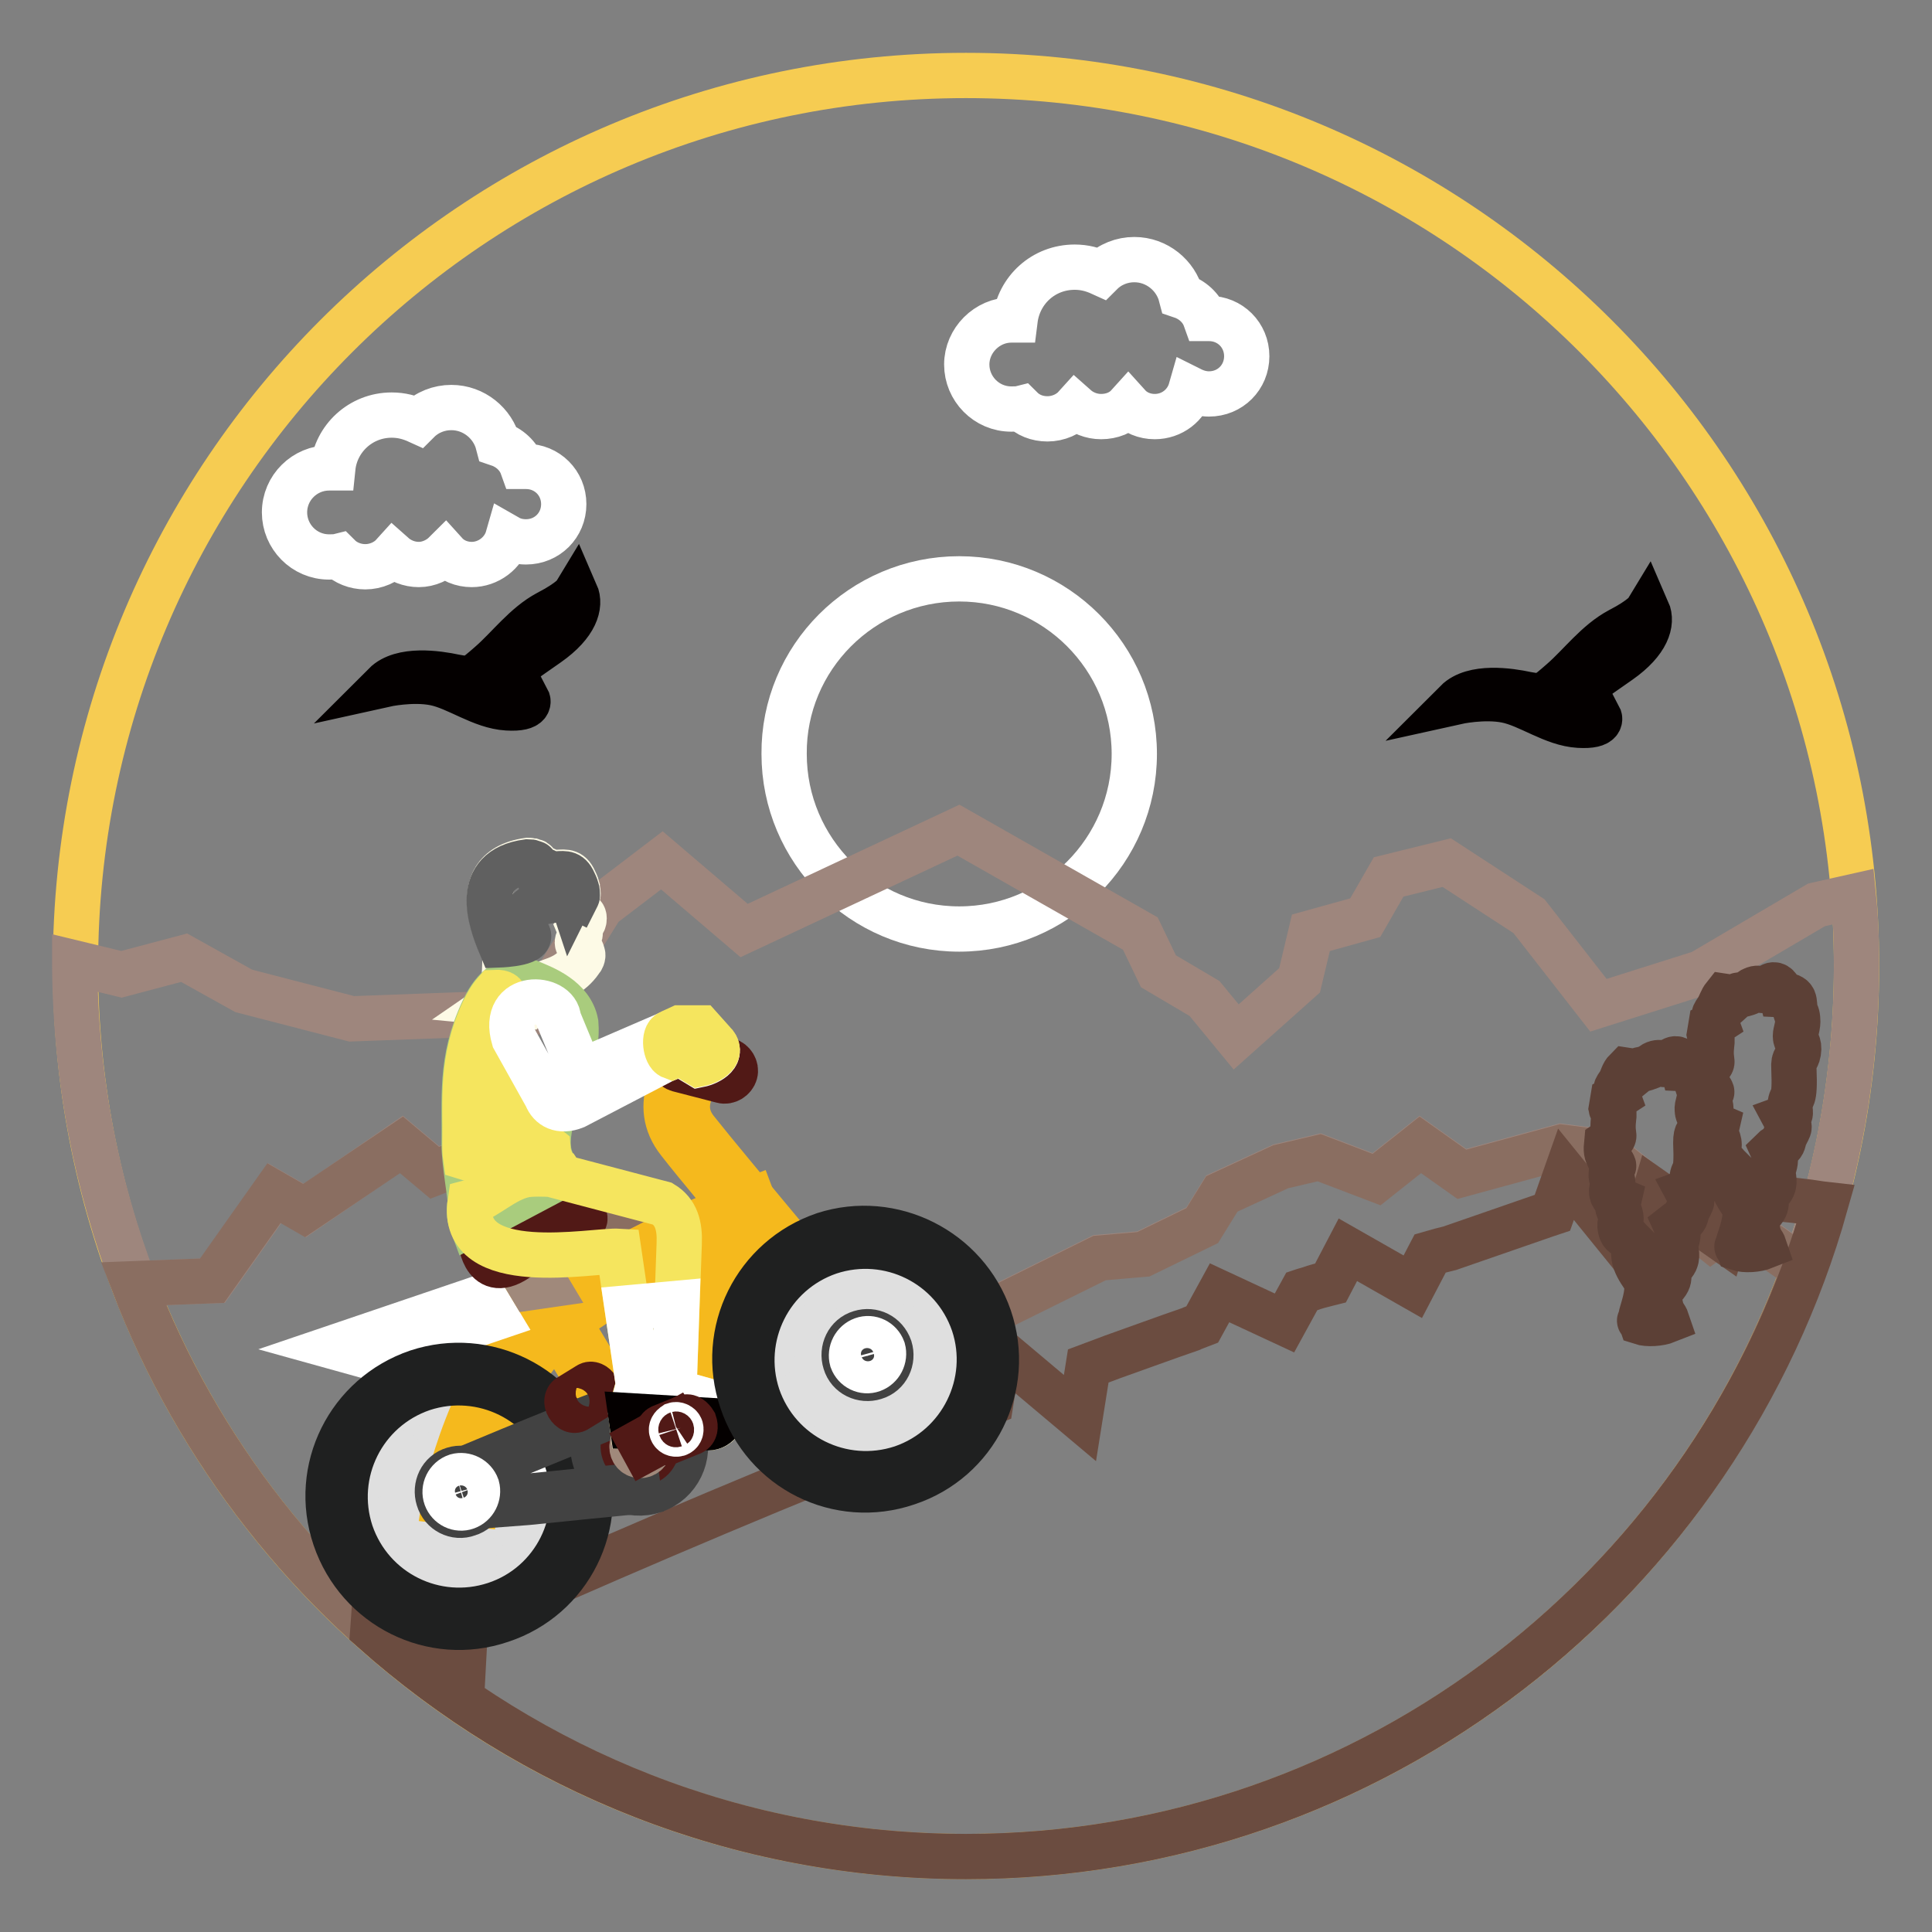 <?xml version="1.0" encoding="utf-8"?>
<!-- Svg Vector Icons : http://www.onlinewebfonts.com/icon -->
<!DOCTYPE svg PUBLIC "-//W3C//DTD SVG 1.1//EN" "http://www.w3.org/Graphics/SVG/1.1/DTD/svg11.dtd">
<svg version="1.1" xmlns="http://www.w3.org/2000/svg" xmlns:xlink="http://www.w3.org/1999/xlink" x="0px" y="0px" viewBox="0 0 256 256" enable-background="new 0 0 256 256" xml:space="preserve">
<rect x="0" y="0" width="256" height="256" fill="#808080" stroke="none"/>
<g> <path stroke-width="6" fill-opacity="0" stroke="#f6cc52"  d="M128,10c65.2,0,118,52.8,118,118c0,65.2-52.8,118-118,118c-65.2,0-118-52.8-118-118C10,62.8,62.8,10,128,10 z"/> <path stroke-width="6" fill-opacity="0" stroke="#ffffff"  d="M127.1,76.7c12.8,0,23.2,10.4,23.2,23.2c0,12.8-10.4,23.2-23.2,23.2c-12.8,0-23.2-10.4-23.2-23.2 C103.8,87.2,114.2,76.7,127.1,76.7z"/> <path stroke-width="6" fill-opacity="0" stroke="#9e867d"  d="M17.8,170.1l10.4-0.4l8.2-11.6l4,2.3l12.8-8.8l4.4,3.7l7-2.7l12.8,5.1l9.7,9.4l12.5-3.3l4.2,6.5l7-2.1 l16.7,7.4l18.2-9l5.8-0.5l7.8-3.8l2.6-4.2l7.8-3.6l5.1-1.2l7.6,2.9l5.8-4.6l5.5,3.9l13.2-3.6l5.5,0.7l14.3,11.4l3.2-2.3l9.1,6.4 c4.5-12.5,7-26.1,7-40.2c0-3.1-0.1-6.1-0.4-9.1l-4.9,1.1l-15.3,9l-13.6,4.3l-9.2-11.8l-10.9-7.1l-7.7,1.9l-3.1,5.4l-7.2,2l-1.5,6.3 l-8.4,7.5l-4.2-5.1l-6.1-3.6l-2.4-5L127,110l-28.4,13.3L87.7,114l-8,6.1l-8.7,14l-24.4,0.9l-14.3-3.7l-7.9-4.4l-8.3,2.2l-6.2-1.5 l0,0.2C10,142.9,12.8,157.1,17.8,170.1z"/> <path stroke-width="6" fill-opacity="0" stroke="#8a6e61"  d="M40.3,160.4l-4-2.3l-8.2,11.6l-10.4,0.4C34.7,214.5,77.7,246,128,246c51.1,0,94.5-32.4,111-77.8l-9.1-6.4 l-3.2,2.3l-14.3-11.4l-5.5-0.7l-13.2,3.6l-5.5-3.9l-5.8,4.6l-7.6-2.9l-5.1,1.2l-7.8,3.6l-2.6,4.2l-7.8,3.8l-5.8,0.5l-18.2,9 l-16.7-7.4l-7,2.1l-4.2-6.5l-12.5,3.3l-9.7-9.4l-12.8-5.1l-7,2.7l-4.4-3.7L40.3,160.4L40.3,160.4z"/> <path stroke-width="6" fill-opacity="0" stroke="#ffffff"  d="M51.9,55c1.3,0,2.4,0.3,3.5,0.8c1.2-1.2,2.8-1.8,4.4-1.8c3,0,5.5,2.1,6.2,4.8c1.5,0.5,2.7,1.6,3.2,3 c0.2,0,0.4,0,0.5,0c2.8,0,5,2.2,5,5c0,2.8-2.2,5-5,5c-0.9,0-1.7-0.2-2.4-0.6c-0.6,2.1-2.6,3.6-4.8,3.6c-1.3,0-2.6-0.5-3.5-1.5 c-0.9,0.9-2.2,1.5-3.5,1.5c-1.3,0-2.5-0.5-3.4-1.3c-0.9,1-2.3,1.6-3.7,1.6c-1.3,0-2.6-0.5-3.5-1.4c-0.4,0.1-0.8,0.1-1.3,0.1 c-3.3,0-5.9-2.7-5.9-5.9c0-3.3,2.7-5.9,5.9-5.9c0.2,0,0.4,0,0.5,0C44.5,58.1,47.8,55,51.9,55z M142.4,35.4c1.3,0,2.4,0.3,3.5,0.8 c1.2-1.2,2.8-1.8,4.4-1.8c3,0,5.5,2.1,6.2,4.8c1.5,0.5,2.7,1.6,3.2,3c0.2,0,0.4,0,0.5,0c2.8,0,5,2.2,5,5c0,0,0,0,0,0 c0,2.8-2.2,5-5,5c-0.8,0-1.6-0.2-2.4-0.6c-0.6,2.1-2.5,3.6-4.8,3.6c-1.3,0-2.6-0.5-3.5-1.5c-0.9,1-2.2,1.5-3.6,1.5 c-1.3,0-2.5-0.5-3.4-1.3c-0.9,1-2.3,1.6-3.7,1.6c-1.4,0-2.6-0.5-3.5-1.4c-0.4,0.1-0.8,0.1-1.3,0.1c-3.3,0-5.9-2.7-5.9-5.9 s2.7-5.9,5.9-5.9c0.2,0,0.4,0,0.5,0C135,38.4,138.3,35.4,142.4,35.4L142.4,35.4z"/> <path stroke-width="6" fill-opacity="0" stroke="#6b4c40"  d="M49.4,216l0.2-2.8l11.7,9.1l0.4-7.4l0.5-0.2l0.5-0.2l11.7-5.2c17.8-7.8,37.4-16,56.9-23.5l1.1-6.9l10.7,9 l1.1-6.9l3.2-1.2c3.4-1.2,6.9-2.5,10.4-3.7l0.2-0.1l1.3-0.5l2.3-4.2l8.6,4l2.3-4.2l0.3-0.1l0.7-0.2c0.8-0.3,1.6-0.5,2.4-0.7 l0.4-0.1l2.3-4.4l8.6,4.9l2.3-4.4l0.7-0.2l0.7-0.2c0.4-0.1,0.8-0.2,1.2-0.3l12.7-4.4l0.3-0.1l0.3-0.1l0.3-0.1l1.8-5.1l9,11.1 l1.2-3.4l1.6-5.4l9.1,6.4l1.6-5.4l3.8-0.1c1.9,0,3.6,0.2,5.2,0.4c1,0.1,2,0.3,2.9,0.4C227.9,209.4,182.2,246,128,246 C97.8,246,70.3,234.6,49.4,216z"/> <path stroke-width="6" fill-opacity="0" stroke="#dfdfdf"  d="M66.4,212.9l-0.3,0.1L56,182.8l0.3-0.1L66.4,212.9z"/> <path stroke-width="6" fill-opacity="0" stroke="#dfdfdf"  d="M69,211.8l-0.2,0.1L53.5,184l0.2-0.1L69,211.8z"/> <path stroke-width="6" fill-opacity="0" stroke="#dfdfdf"  d="M71.2,210.2l-0.2,0.2l-19.9-24.9l0.2-0.2L71.2,210.2z"/> <path stroke-width="6" fill-opacity="0" stroke="#dfdfdf"  d="M73.2,208.3l-0.2,0.2l-23.9-21l0.2-0.2L73.2,208.3z"/> <path stroke-width="6" fill-opacity="0" stroke="#dfdfdf"  d="M74.9,206.1l-0.1,0.2l-27.2-16.6l0.1-0.2L74.9,206.1z"/> <path stroke-width="6" fill-opacity="0" stroke="#dfdfdf"  d="M76.1,203.6l-0.1,0.3l-29.6-11.6l0.1-0.3L76.1,203.6z"/> <path stroke-width="6" fill-opacity="0" stroke="#dfdfdf"  d="M76.8,200.9l-0.1,0.3l-31.2-6.3l0.1-0.3L76.8,200.9z"/> <path stroke-width="6" fill-opacity="0" stroke="#dfdfdf"  d="M77.1,198.1l0,0.3l-31.8-0.8l0-0.3L77.1,198.1z"/> <path stroke-width="6" fill-opacity="0" stroke="#dfdfdf"  d="M76.9,195.4l0,0.3l-31.5,4.8l0-0.3L76.9,195.4z"/> <path stroke-width="6" fill-opacity="0" stroke="#dfdfdf"  d="M76.2,192.7l0.1,0.3l-30.2,10.2l-0.1-0.3L76.2,192.7z"/> <path stroke-width="6" fill-opacity="0" stroke="#dfdfdf"  d="M75.1,190.1l0.1,0.2l-27.9,15.2l-0.1-0.2L75.1,190.1z"/> <path stroke-width="6" fill-opacity="0" stroke="#dfdfdf"  d="M73.6,187.8l0.2,0.2l-24.9,19.9l-0.2-0.2L73.6,187.8z"/> <path stroke-width="6" fill-opacity="0" stroke="#dfdfdf"  d="M71.6,185.9l0.2,0.2l-21,23.9l-0.2-0.2L71.6,185.9z"/> <path stroke-width="6" fill-opacity="0" stroke="#dfdfdf"  d="M69.4,184.2l0.2,0.1L53,211.5l-0.2-0.1L69.4,184.2z"/> <path stroke-width="6" fill-opacity="0" stroke="#dfdfdf"  d="M66.9,183l0.3,0.1l-11.6,29.6l-0.3-0.1L66.9,183z"/> <path stroke-width="6" fill-opacity="0" stroke="#dfdfdf"  d="M64.2,182.3l0.3,0.1l-6.3,31.2l-0.3-0.1L64.2,182.3z"/> <path stroke-width="6" fill-opacity="0" stroke="#dfdfdf"  d="M61.5,182l0.3,0L61,213.8h-0.3L61.5,182z"/> <path stroke-width="6" fill-opacity="0" stroke="#dfdfdf"  d="M58.7,182.2l0.3,0l4.8,31.5l-0.3,0L58.7,182.2z"/> <path stroke-width="6" fill-opacity="0" stroke="#f5b91d"  d="M71.6,173.9c-9.2,7.9-12.6,24.3-12.7,25l3.7,0.4c0-0.2,3.3-15.9,11.5-23c8.4-7.3,26.6-14.2,26.8-14.2 l-1.2-3.2C98.9,159.2,80.5,166.2,71.6,173.9z"/> <path stroke-width="6" fill-opacity="0" stroke="#f5b91d"  d="M86.9,192.1l-2.3-1.1l14.1-29.9l2.3,1.1L86.9,192.1z"/> <path stroke-width="6" fill-opacity="0" stroke="#f5b91d"  d="M90,151.3c4.1,5.3,24.7,29.6,24.9,29.9l2.1-1.7c-0.2-0.2-20.7-24.6-24.8-29.8c-3.3-4.2,1.7-8.4,1.9-8.5 l-1.7-2.1C89.8,141,86,146.3,90,151.3z"/> <path stroke-width="6" fill-opacity="0" stroke="#511916"  d="M77.1,186l0.7-0.9l6.8,5.8l-0.7,0.9L77.1,186z"/> <path stroke-width="6" fill-opacity="0" stroke="#ffffff"  d="M44.4,178.5l27.4-9.3l1,3l-23,7.8L44.4,178.5z"/> <path stroke-width="6" fill-opacity="0" stroke="#f5b91d"  d="M66.8,164.6l1.6-1l14.2,23.6l-1.6,1L66.8,164.6z M84.4,191.8l0.3,1.8l-24.6,4.7l-0.4-1.8L84.4,191.8z"/> <path stroke-width="6" fill-opacity="0" stroke="#ffffff"  d="M85.2,192l0.1,0.5l-24.6,4.7l-0.1-0.5L85.2,192z"/> <path stroke-width="6" fill-opacity="0" stroke="#a0897b"  d="M68.4,163.6l-1.6,1l3.6,6c0.7-0.1,1.3-0.2,2-0.3L68.4,163.6z"/> <path stroke-width="6" fill-opacity="0" stroke="#1f2020"  d="M77.3,192.8c3.1,9.1-1.8,18.9-10.9,21.9c-9.1,3.1-18.9-1.8-22-10.9c-3.1-9.1,1.8-18.9,10.9-22 C64.4,178.8,74.2,183.7,77.3,192.8z M75.1,193.5c-2.7-7.9-11.2-12.1-19.1-9.5c-7.9,2.7-12.1,11.2-9.5,19.1 c2.7,7.9,11.2,12.1,19.1,9.5S77.8,201.4,75.1,193.5z"/> <path stroke-width="6" fill-opacity="0" stroke="#424242"  d="M90.5,189.7c1.1,3.2-0.6,6.7-3.8,7.8c-3.2,1.1-6.7-0.6-7.8-3.9c-1.1-3.2,0.6-6.7,3.8-7.7 C85.9,184.8,89.4,186.5,90.5,189.7L90.5,189.7z M88.9,190.2c-0.8-2.3-3.3-3.6-5.6-2.8c-2.3,0.8-3.6,3.3-2.8,5.6 c0.8,2.3,3.3,3.6,5.6,2.8C88.4,195.1,89.7,192.6,88.9,190.2z"/> <path stroke-width="6" fill-opacity="0" stroke="#511916"  d="M63.7,164.4c0,0,0.5,6,5.6,1.8c5-4.2,5.7-3.1,7.6-4.1c2-1-1.4-2.1-3.7-1.4 C70.9,161.5,64.6,162.9,63.7,164.4z M86.9,191c0.4,1.2-0.2,2.4-1.4,2.8c-1.1,0.4-2.4-0.2-2.8-1.4c0,0,0,0,0,0 c-0.4-1.2,0.2-2.4,1.4-2.8C85.3,189.2,86.5,189.8,86.9,191z"/> <path stroke-width="6" fill-opacity="0" stroke="#424242"  d="M60.3,195.2l0.3,0.8c0.1-0.1,12.5-5.2,21.1-8.7l-0.3-0.7C72.8,189.9,60.4,195.1,60.3,195.2L60.3,195.2z  M61.9,199.9c0.1,0,13.5-1.4,22.7-2.3l-0.1-0.8c-9.2,0.9-22.6,2.3-22.7,2.3L61.9,199.9z"/> <path stroke-width="6" fill-opacity="0" stroke="#511916"  d="M79.1,184c0.3,0.5,0.2,1-0.1,1.2l-2.6,1.6c-0.3,0.2-0.8,0-1.1-0.5c-0.3-0.5-0.2-1,0.1-1.2l2.6-1.6 C78.3,183.3,78.8,183.5,79.1,184z"/> <path stroke-width="6" fill-opacity="0" stroke="#424242"  d="M64,196.7c0.5,1.6-0.3,3.4-2,3.9c0,0,0,0,0,0c-1.6,0.6-3.4-0.3-3.9-2c-0.5-1.6,0.3-3.4,2-3.9c0,0,0,0,0,0 C61.7,194.2,63.5,195.1,64,196.7z"/> <path stroke-width="6" fill-opacity="0" stroke="#ffffff"  d="M59.1,198.4c0.4,1.1,1.6,1.7,2.7,1.3c1.1-0.4,1.7-1.6,1.4-2.7c0,0,0,0,0,0c-0.4-1.1-1.6-1.7-2.7-1.4 c0,0,0,0,0,0C59.3,196,58.7,197.3,59.1,198.4z"/> <path stroke-width="6" fill-opacity="0" stroke="#a0897b"  d="M83.8,192.1c0.2,0.6,0.8,0.9,1.4,0.7c0,0,0,0,0,0c0.6-0.2,0.9-0.8,0.7-1.4c0,0,0,0,0,0 c-0.2-0.6-0.8-0.9-1.4-0.7c0,0,0,0,0,0C83.9,190.9,83.6,191.5,83.8,192.1C83.8,192.1,83.8,192.1,83.8,192.1z"/> <path stroke-width="6" fill-opacity="0" stroke="#511916"  d="M97.4,142.2c-0.2,0.7-1,1.2-1.7,1l-5.8-1.5c-0.7-0.2-1.2-0.9-1-1.7c0,0,0,0,0,0c0.2-0.7,0.9-1.2,1.7-1 c0,0,0,0,0,0l5.8,1.5C97.1,140.7,97.6,141.5,97.4,142.2z"/> <path stroke-width="6" fill-opacity="0" stroke="#fdfae6"  d="M66.9,126.6c0,0.5,0.1,5.4-1.2,6.3l4.2,0.4l3.1-3.3c0.8-0.3,2.6-0.8,3.9-2.7c0.2-0.2,0.4-0.6,0.3-0.9 c-0.2-0.8-0.7-1.2-0.7-1.5c0-0.6,0.7-0.9,0.2-2.1c0.2-0.3,0.7-0.4,0.7-1.1c0-0.8-0.7-0.3-1.6-1.7c-0.2-0.4-0.7-1.4,0-1.3 c0.1-0.1,0-0.1,0.1-0.3l0.6,0.3c0.1-0.2,0.1-0.1,0.1-0.3c0-0.3-0.1-0.6-0.1-0.8c-0.1-0.4-0.3-0.8-0.5-1.2c-0.6-1.1-1.3-0.8-2.5-0.8 c-1,0-1.6-0.9-2.2-0.4l-0.2-0.7c-0.2-0.4-0.2-0.3-0.5-0.4c-0.3,0-0.3-0.1-0.6-0.1C60.7,115.3,66.9,125.8,66.9,126.6L66.9,126.6z"/> <path stroke-width="6" fill-opacity="0" stroke="#a9cc7d"  d="M76.3,135.6c0.3,3.8-1.4,5.9-1.8,7.4c-1.6,6.1-3.2,9.4-0.1,12.8l-11.9,6.3c-0.3-0.8-0.4-1.7-0.2-2.8 c0.1-0.4-0.8-5.3-0.8-7.6c0.1-6.1-0.6-11.2,2.5-17.8c1-2.2,3.1-5.2,6.3-3.7C72,130.9,75.7,132.3,76.3,135.6z"/> <path stroke-width="6" fill-opacity="0" stroke="#f5e55e"  d="M74.3,155.7l0.2,0.3l13.3,3.5c1.8,1.1,2.3,2.9,2.2,5.3l-0.7,19.6l5,1.4c2.3,1.8,1,3.4-0.5,3.4l-10-0.2 l-0.2-1.6l0.3-1.5l0.7-2.4L82,165.8c-3.4-0.2-21.2,3.5-19.7-6.5c2.3-0.6,4.9-3.5,7.9-3.7C71.6,155.5,73.1,155.6,74.3,155.7 L74.3,155.7z"/> <path stroke-width="6" fill-opacity="0" stroke="#ffffff"  d="M89.7,172.7l-0.4,11.7l5,1.4c2.3,1.8,1,3.4-0.5,3.4l-10-0.2l-0.2-1.6l1-3.9l-1.5-10.2 C83.1,173.3,89.7,172.7,89.7,172.7z"/> <path stroke-width="6" fill-opacity="0" stroke="#040000"  d="M95.4,188.3c-0.3,0.5-0.9,0.9-1.6,0.9l-10-0.2l-0.2-1.4L95.4,188.3L95.4,188.3z"/> <path stroke-width="6" fill-opacity="0" stroke="#f5e55e"  d="M72.6,152.1c0.1,1.4,0.7,2.6,1.9,3.8c0,0-7-6.6-9.8-3.5c-1,1.1-2.1,1.3-3,1c-0.1-0.7-0.1-1.3-0.1-1.7 c0.1-6.1-0.6-11.2,2.5-17.8c0.4-0.8,0.8-1.6,1.5-2.4c4.2-0.2-3.4,5.9-0.1,13.4C67.3,149.1,70.6,150.5,72.6,152.1z"/> <path stroke-width="6" fill-opacity="0" stroke="#ffffff"  d="M74,135l2.9,7l13.2-5.7l2.7,0l1.7,1.9c1.5,1.4-0.4,2.6-1.9,2.9l-2.5-1.5l-2.2,0.9l-11.7,6.1 c-2,0.8-3.3,0-3.8-1.3l-4.3-7.7C66.3,131.4,73.9,131.9,74,135z"/> <path stroke-width="6" fill-opacity="0" stroke="#511916"  d="M87.3,190.4c-0.2-0.6-0.1-1.1,0.3-1.3l3.2-1.3c0.4-0.2,0.9,0.2,1.2,0.7c0.2,0.6,0.1,1.1-0.3,1.3l-3.2,1.3 C88,191.3,87.5,190.9,87.3,190.4L87.3,190.4z"/> <path stroke-width="6" fill-opacity="0" stroke="#f5e55e"  d="M88.8,136.8l1.3-0.6l2.7,0l1.7,1.9c1.5,1.4-0.4,2.6-1.9,2.9l-2.5-1.5l-1.1,0.5 C88.2,139.7,87.8,137.2,88.8,136.8z"/> <path stroke-width="6" fill-opacity="0" stroke="#511916"  d="M89.5,188.5l0.7,1.1l-4.8,2.6l-0.6-1.1L89.5,188.5z"/> <path stroke-width="6" fill-opacity="0" stroke="#ffffff"  d="M89,189.6c0.1,0.3,0.4,0.5,0.8,0.4c0,0,0,0,0,0c0.3-0.1,0.5-0.4,0.4-0.8c0,0,0,0,0,0 c-0.1-0.3-0.5-0.5-0.8-0.4C89.1,189,88.9,189.3,89,189.6z"/> <path stroke-width="6" fill-opacity="0" stroke="#dfdfdf"  d="M120.3,194.8l-0.3,0.1l-10.2-30.2l0.3-0.1L120.3,194.8z"/> <path stroke-width="6" fill-opacity="0" stroke="#dfdfdf"  d="M122.8,193.7l-0.2,0.1l-15.2-27.9l0.2-0.1L122.8,193.7z"/> <path stroke-width="6" fill-opacity="0" stroke="#dfdfdf"  d="M125.1,192.1l-0.2,0.2L105,167.4l0.2-0.2L125.1,192.1z"/> <path stroke-width="6" fill-opacity="0" stroke="#dfdfdf"  d="M127.1,190.2l-0.2,0.2l-23.9-21l0.2-0.2L127.1,190.2z"/> <path stroke-width="6" fill-opacity="0" stroke="#dfdfdf"  d="M128.7,187.9l-0.1,0.2l-27.2-16.6l0.1-0.2L128.7,187.9z"/> <path stroke-width="6" fill-opacity="0" stroke="#dfdfdf"  d="M129.9,185.4l-0.1,0.3l-29.6-11.6l0.1-0.3L129.9,185.4z"/> <path stroke-width="6" fill-opacity="0" stroke="#dfdfdf"  d="M130.7,182.8l-0.1,0.3l-31.2-6.3l0.1-0.3L130.7,182.8z"/> <path stroke-width="6" fill-opacity="0" stroke="#dfdfdf"  d="M131,180l0,0.3l-31.8-0.8l0-0.3L131,180z"/> <path stroke-width="6" fill-opacity="0" stroke="#dfdfdf"  d="M130.8,177.2l0,0.3l-31.5,4.8l0-0.3L130.8,177.2z"/> <path stroke-width="6" fill-opacity="0" stroke="#dfdfdf"  d="M130.1,174.5l0.1,0.3L100,185l-0.1-0.3L130.1,174.5z"/> <path stroke-width="6" fill-opacity="0" stroke="#dfdfdf"  d="M129,172l0.1,0.2l-27.9,15.2l-0.1-0.2L129,172z"/> <path stroke-width="6" fill-opacity="0" stroke="#dfdfdf"  d="M127.4,169.7l0.2,0.2l-24.9,19.9l-0.2-0.2L127.4,169.7z"/> <path stroke-width="6" fill-opacity="0" stroke="#dfdfdf"  d="M125.5,167.7l0.2,0.2l-21,23.9l-0.2-0.2L125.5,167.7z"/> <path stroke-width="6" fill-opacity="0" stroke="#dfdfdf"  d="M123.2,166.1l0.2,0.1l-16.6,27.2l-0.2-0.1L123.2,166.1z"/> <path stroke-width="6" fill-opacity="0" stroke="#dfdfdf"  d="M120.7,164.9l0.3,0.1l-11.6,29.6l-0.3-0.1L120.7,164.9z"/> <path stroke-width="6" fill-opacity="0" stroke="#dfdfdf"  d="M118.1,164.1l0.3,0.1l-6.3,31.2l-0.3,0L118.1,164.1z"/> <path stroke-width="6" fill-opacity="0" stroke="#dfdfdf"  d="M115.3,163.8l0.3,0l-0.8,31.8l-0.3,0L115.3,163.8z"/> <path stroke-width="6" fill-opacity="0" stroke="#dfdfdf"  d="M112.5,164l0.3,0l4.8,31.5l-0.3,0L112.5,164z"/> <path stroke-width="6" fill-opacity="0" stroke="#1f2020"  d="M131.1,174.6c3.1,9.1-1.8,18.9-10.9,21.9c-9.1,3.1-18.9-1.8-21.9-10.9c-3.1-9.1,1.8-18.9,10.9-22 C118.2,160.7,128,165.6,131.1,174.6z M129,175.4c-2.7-7.9-11.2-12.1-19.1-9.5c-7.9,2.7-12.1,11.2-9.5,19.1 c2.7,7.9,11.2,12.1,19.1,9.5C127.4,191.8,131.6,183.2,129,175.4z"/> <path stroke-width="6" fill-opacity="0" stroke="#424242"  d="M117.9,178.6c0.5,1.6-0.3,3.4-2,3.9c-1.6,0.5-3.4-0.3-3.9-2c0,0,0,0,0,0c-0.5-1.6,0.3-3.4,2-3.9 C115.6,176.1,117.3,176.9,117.9,178.6C117.9,178.6,117.9,178.6,117.9,178.6z"/> <path stroke-width="6" fill-opacity="0" stroke="#ffffff"  d="M112.9,180.2c0.4,1.1,1.6,1.7,2.7,1.3c1.1-0.4,1.7-1.6,1.4-2.7c0,0,0,0,0,0c-0.4-1.1-1.6-1.7-2.7-1.3 C113.2,177.9,112.6,179.1,112.9,180.2z"/> <path stroke-width="6" fill-opacity="0" stroke="#606060"  d="M75.4,118.9l-3.9,0.7c0,0-3.9,2.1-1.9,3.8c2,1.6-3.3,1.8-3.3,1.8c-1.3-3.1-3.8-10,3.6-11 c0.4,0,0.4,0,0.6,0.1c0.3,0.1,0.4,0,0.5,0.4l0.2,0.7c0.6-0.6,1.2,0.4,2.2,0.4c1.2,0,1.9-0.3,2.5,0.8c0.2,0.4,0.4,0.8,0.5,1.2 c0.1,0.2,0.1,0.6,0.1,0.8c0,0.2,0,0.1-0.1,0.3l-0.6-0.3c-0.1,0.2,0,0.1-0.1,0.3C75.6,118.6,75.5,118.7,75.4,118.9L75.4,118.9z"/> <path stroke-width="6" fill-opacity="0" stroke="#5c4036"  d="M229.5,132.5c-0.5-0.4-0.3-0.4-1-0.5c-0.4,0.5-0.5,1-0.9,1.7c-0.6,0.9-0.6,0.7-0.2,1.8 c-0.3,0.2-0.5,0.3-0.7,0.4l-0.2,1.2c0.1,0.5,0.5,0,0.3,1.4c-0.3,2.7,0.7,2-0.9,3.1c-0.1,1-0.1,1.4,0.4,2.2c0.9,1.4,0.4,0.5,0.2,1.8 c-0.1,1.1,0.4,0.5,0.1,2c-0.2,1,0.2,1.3,0.9,1.6c-0.3,1.3-0.1,0.9,0.2,1.9c0.3,1-0.2,0.9,0,1.9c0.2,0.9,0.6,0.7,1.2,1.5l0.8,0.8 c-0.9,1.8,1.2,4,1.4,4.6c0.5,1.6-0.6,4.1-0.8,4.9c-0.2,0.8-0.2,0.1,0,0.6c0.9,0.3,2.5,0.2,3.5-0.2c-0.2-0.6-0.6-0.8-0.8-1.7 c-0.2-0.7-0.2-1.5-0.2-2.3c2-1.7,0.8-1.9,1.4-3c0.2-0.4,0.4-0.3,0.7-0.9c0.4-0.9-0.1-1.5,0.1-2.4c0.3-1.1,0.4-1.4-0.1-2.5 c0.5-0.5,0.6-0.1,1.1-0.6c0.4-0.4,0.3-0.8,0.5-1.2c0.7-1.5,0.8-1,0-2.5c1.1-0.4,0.6-0.6,0.7-1.7c0.1-1.4,0.7-0.1,0.5-4.8 c-0.1-1.6,0.4-1,0.6-2.2c0.2-1.2-0.4-1.4-0.4-2.1c0-0.6,0.4-1.4,0.3-2.3c-0.1-0.9-0.2-0.5-0.3-1.1c-0.3-1.2,0.3-2-1.9-2.1 c-0.6-2.3-1.7-0.9-2-0.7c-0.9,0.5-0.6-0.5-1.7,0c-0.5,0.2-0.2,0.3-0.8,0.5C230,132.1,230.6,131.5,229.5,132.5z M216.5,142.3 c-0.5-0.4-0.3-0.4-1-0.5c-0.5,0.5-0.5,1-0.9,1.7c-0.6,0.9-0.6,0.7-0.2,1.8c-0.3,0.2-0.5,0.3-0.7,0.4l-0.2,1.2 c0.1,0.5,0.5,0,0.3,1.4c-0.3,2.7,0.7,2-0.9,3.1c-0.1,1-0.1,1.4,0.4,2.2c0.9,1.4,0.4,0.5,0.2,1.8c-0.1,1.1,0.4,0.5,0.1,2 c-0.2,1,0.2,1.3,0.9,1.6c-0.3,1.3-0.1,0.9,0.2,1.9c0.3,1-0.2,0.9,0,1.9c0.2,0.9,0.6,0.7,1.2,1.5l0.8,0.8c-0.9,1.9,1.2,4,1.4,4.6 c0.5,1.6-0.6,4.1-0.7,4.9c-0.2,0.8-0.2,0.1,0,0.6c0.9,0.3,2.5,0.2,3.5-0.2c-0.2-0.6-0.6-0.8-0.8-1.7c-0.2-0.7-0.2-1.5-0.2-2.3 c2-1.7,0.8-1.9,1.4-3c0.2-0.4,0.4-0.3,0.7-0.9c0.4-0.9-0.1-1.5,0.1-2.4c0.3-1.1,0.4-1.4-0.1-2.5c0.5-0.4,0.6-0.1,1.1-0.6 c0.4-0.4,0.3-0.8,0.5-1.2c0.7-1.5,0.8-1,0-2.5c1.1-0.4,0.6-0.6,0.6-1.7c0.1-1.4,0.7-0.1,0.5-4.8c0-1.6,0.4-1,0.6-2.2 c0.2-1.2-0.4-1.4-0.4-2.1c-0.1-0.6,0.4-1.4,0.3-2.3c-0.1-0.9-0.2-0.5-0.3-1.1c-0.3-1.2,0.3-2-1.9-2.1c-0.6-2.3-1.7-0.9-2-0.7 c-0.9,0.5-0.6-0.4-1.7,0c-0.5,0.2-0.2,0.3-0.8,0.5C216.9,142,217.6,141.4,216.5,142.3L216.5,142.3z"/> <path stroke-width="6" fill-opacity="0" stroke="#040000"  d="M193,93c0,0,3.6-0.8,6.6-0.2c3,0.6,6.2,3.1,9.6,3.3c3.4,0.2,2.7-1.1,2.7-1.1s-2.2,0.3-2.8-1.5 c-0.6-1.9,1.8-3.3,5.5-5.9c3.7-2.6,4.4-5.1,3.7-6.7c0,0-0.6,1-3.7,2.6c-3,1.6-5.2,4.6-7.6,6.7c-2.4,2.1-2.5,2.2-4.7,1.8 C200,91.5,195.2,90.8,193,93z M51,90.7c0,0,3.6-0.8,6.6-0.2c3,0.6,6.2,3.1,9.6,3.3c3.4,0.2,2.7-1.1,2.7-1.1s-2.2,0.3-2.8-1.5 c-0.6-1.9,1.8-3.3,5.5-5.9s4.4-5.1,3.7-6.7c0,0-0.6,1-3.7,2.6c-3,1.6-5.2,4.6-7.6,6.7c-2.4,2.1-2.5,2.2-4.7,1.8 C58,89.2,53.2,88.5,51,90.7z"/></g>
</svg>
